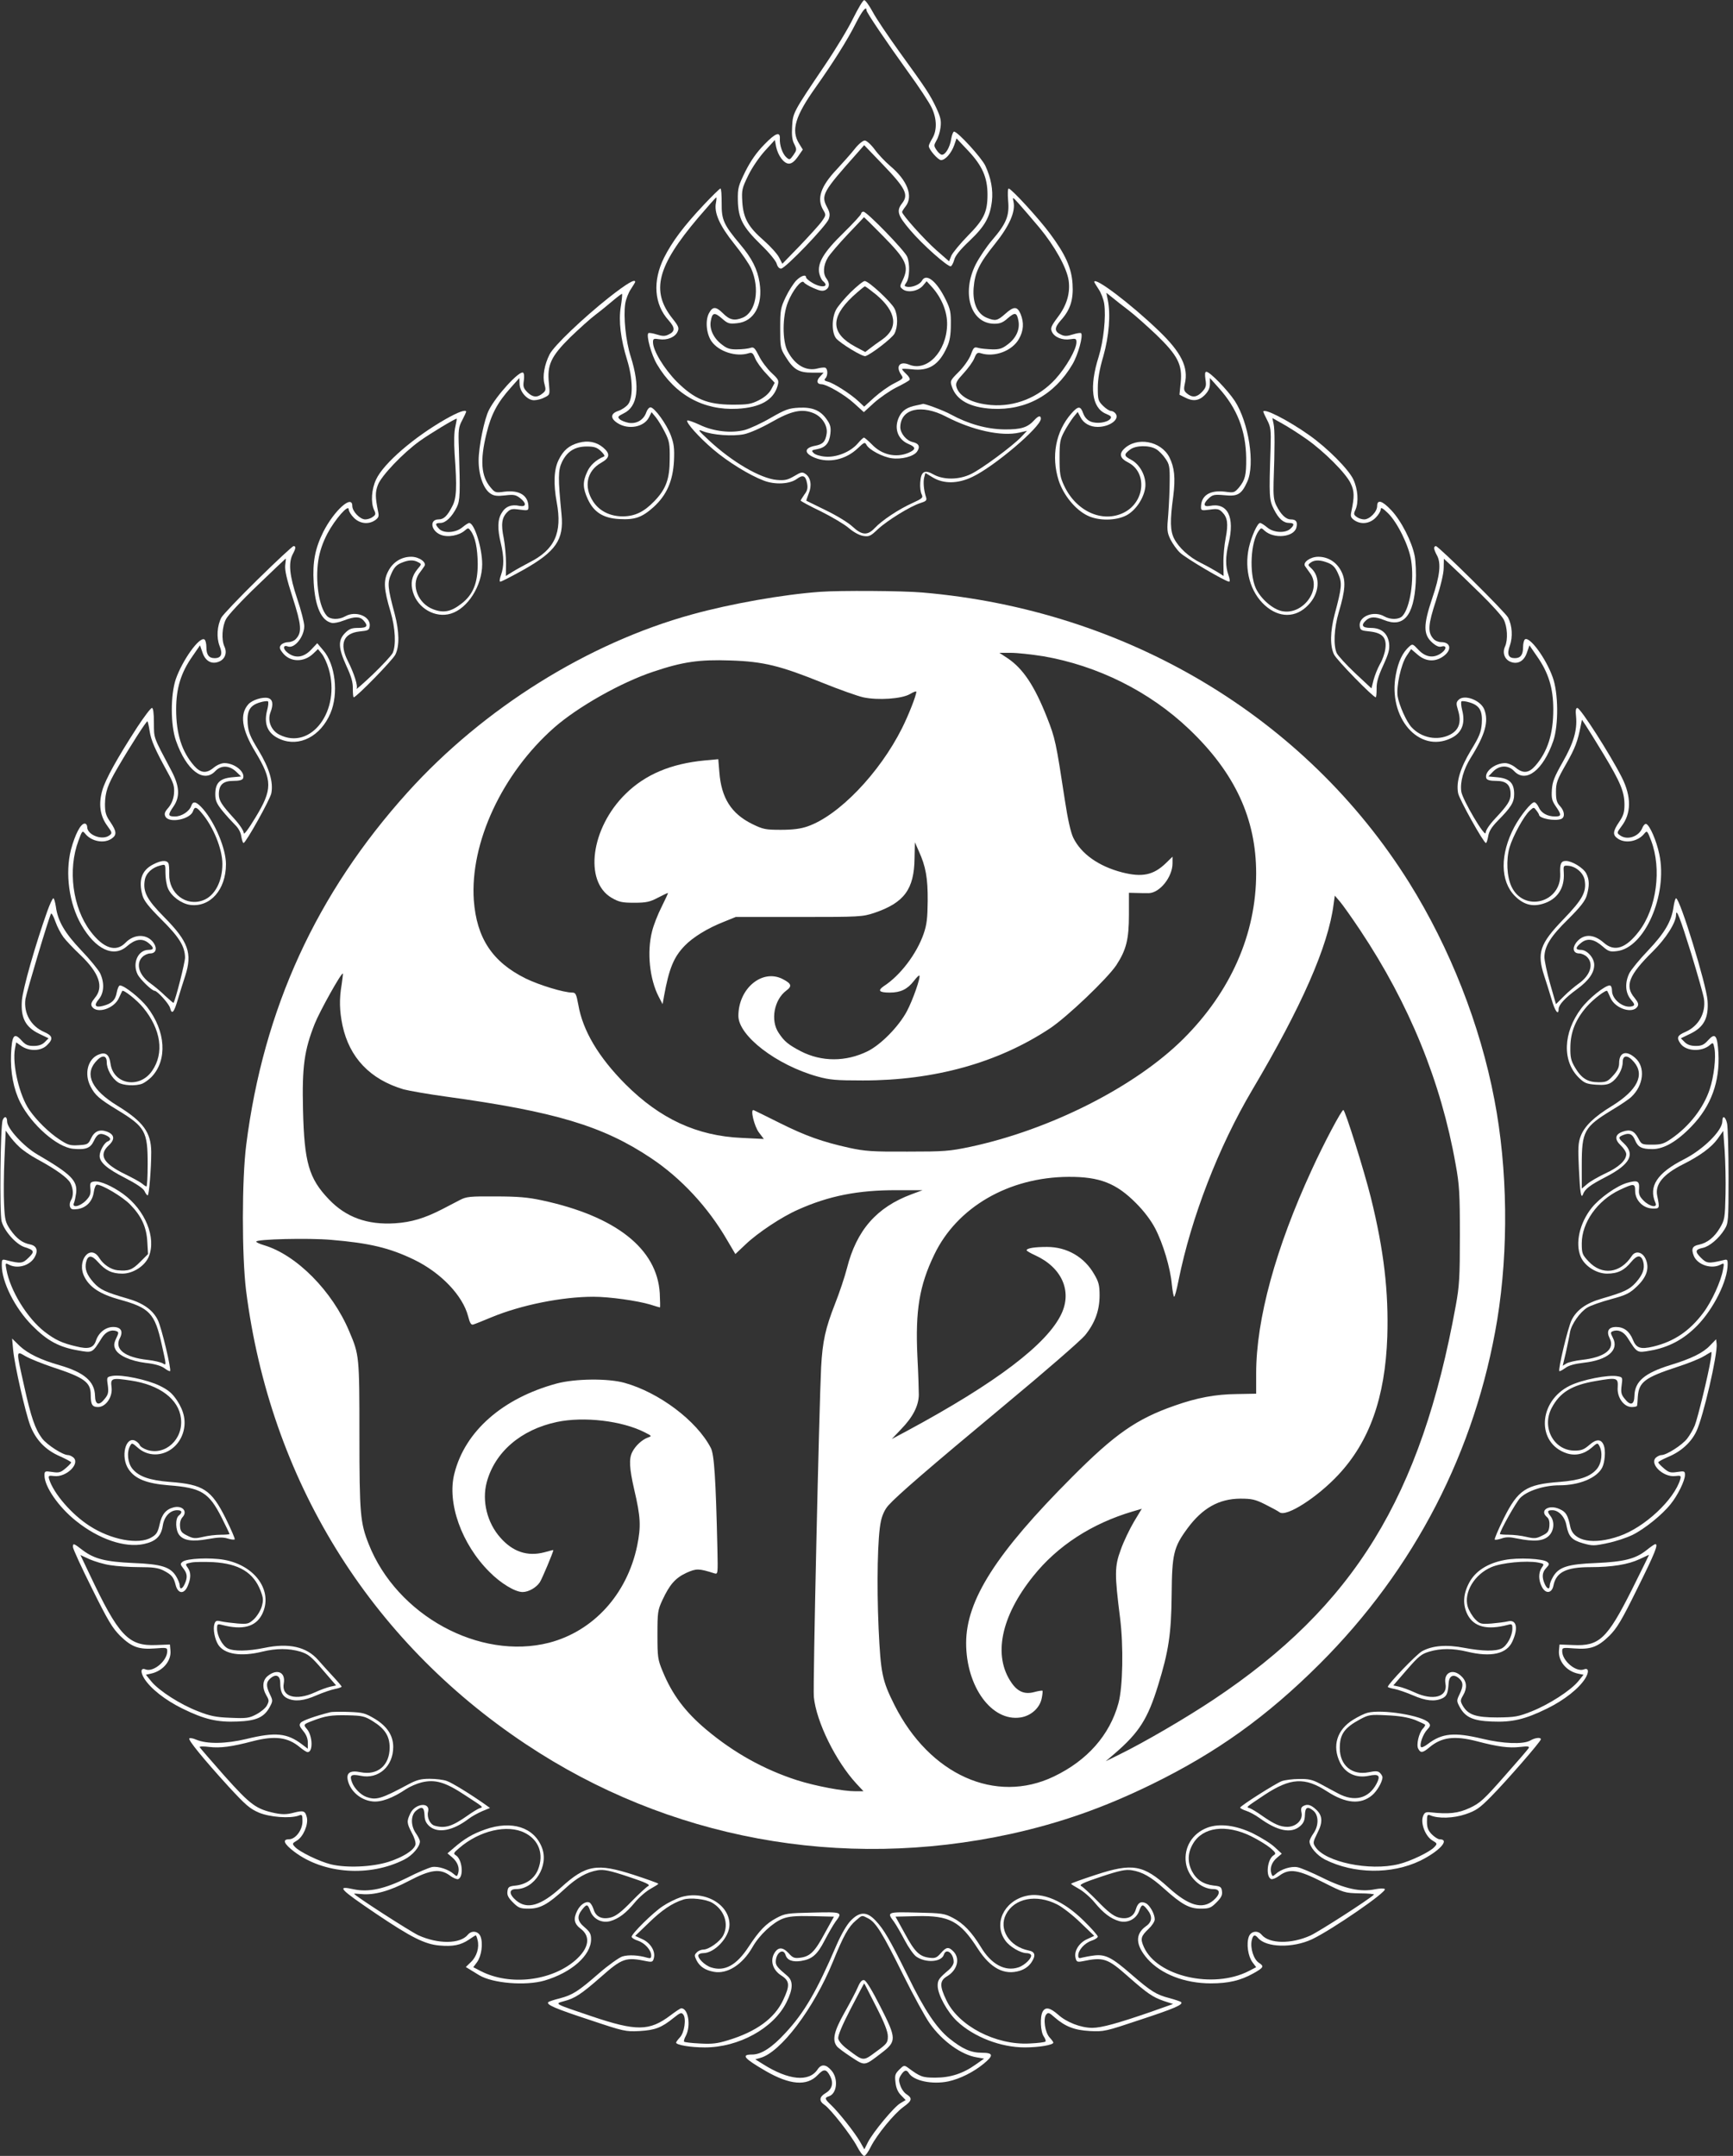 <?xml version="1.0" standalone="no"?>
<!DOCTYPE svg PUBLIC "-//W3C//DTD SVG 20010904//EN"
 "http://www.w3.org/TR/2001/REC-SVG-20010904/DTD/svg10.dtd">
<svg version="1.0" xmlns="http://www.w3.org/2000/svg"
 width="974pt" height="1212pt" viewBox="0 0 974 1212"
 preserveAspectRatio="xMidYMid meet">
<rect x="0" y="0" width="974" height="1212" fill="#333333" stroke="none"/>
<g transform="translate(0,1212) scale(0.1,-0.1)"
fill="#ffffff" stroke="none">
<path d="M4795 12017 c-27 -56 -99 -175 -160 -265 -178 -264 -179 -266 -183
-343 -3 -48 0 -77 12 -99 15 -31 14 -34 -5 -62 -20 -28 -22 -28 -40 -12 -21
19 -38 68 -36 103 3 44 -24 34 -87 -31 -44 -45 -76 -91 -107 -152 -40 -82 -43
-93 -42 -162 2 -102 27 -149 129 -249 47 -45 85 -92 89 -107 5 -18 14 -28 25
-28 23 0 255 241 268 279 8 24 6 37 -10 67 -35 66 -23 87 165 298 l44 50 99
-103 c135 -140 152 -175 114 -224 -33 -42 -25 -68 45 -150 71 -84 213 -209
229 -204 5 2 14 18 19 36 5 23 34 58 87 108 86 82 114 132 125 223 7 62 -5
129 -37 198 -21 45 -155 192 -176 192 -5 0 -12 -18 -16 -41 -7 -47 -32 -89
-52 -89 -7 0 -21 12 -30 26 -16 24 -16 27 -1 54 10 16 20 49 23 73 5 38 1 57
-24 111 -36 76 -56 106 -208 316 -61 85 -129 185 -149 223 -20 37 -42 67 -48
66 -7 0 -34 -46 -62 -102z m75 45 c0 -12 109 -173 234 -347 60 -82 119 -172
132 -200 30 -62 31 -128 4 -173 -11 -18 -20 -37 -20 -43 0 -19 52 -79 69 -79
24 0 58 39 74 84 l13 38 66 -70 c79 -84 108 -150 108 -246 0 -98 -20 -140
-110 -231 -43 -44 -85 -95 -93 -112 l-13 -32 -72 63 c-67 59 -192 199 -192
214 0 4 9 18 20 32 44 57 10 146 -88 228 -28 24 -67 65 -87 93 -21 28 -45 49
-55 49 -10 0 -36 -21 -56 -47 -21 -27 -67 -78 -101 -115 -91 -96 -114 -165
-76 -229 16 -27 16 -29 -8 -63 -13 -19 -69 -80 -123 -137 l-99 -102 -18 35
c-10 20 -48 62 -84 94 -90 78 -117 127 -123 218 -4 68 -2 77 34 151 22 45 63
104 94 138 l55 60 7 -38 c11 -51 44 -95 72 -95 16 0 32 13 51 40 l27 39 -21
34 c-46 74 -22 154 94 317 95 134 178 265 225 359 36 71 60 100 60 73z"/>
<path d="M3955 10968 c-113 -120 -177 -206 -223 -297 -65 -131 -56 -262 26
-352 38 -43 37 -63 -3 -81 -19 -9 -34 -8 -65 2 -22 7 -43 10 -46 7 -13 -13 17
-123 49 -176 101 -171 261 -259 451 -249 129 7 203 49 226 128 9 31 7 36 -34
74 -24 23 -56 65 -70 94 -24 47 -30 53 -49 46 -12 -4 -45 -8 -73 -8 -41 -1
-58 4 -88 28 -46 35 -70 87 -61 132 8 47 21 50 62 14 33 -29 41 -32 86 -27 95
9 146 102 126 228 -12 76 -43 137 -108 214 -94 112 -106 139 -105 233 0 45 -2
82 -7 82 -4 0 -46 -41 -94 -92z m69 13 c-12 -57 21 -130 102 -231 42 -52 85
-115 96 -140 50 -113 27 -245 -48 -276 -46 -19 -74 -13 -112 26 -39 38 -57 38
-78 -2 -21 -41 -14 -115 15 -157 41 -58 139 -89 208 -67 19 6 25 2 37 -28 8
-20 36 -59 63 -87 l47 -51 -19 -36 c-13 -24 -37 -45 -70 -62 -44 -22 -61 -25
-150 -25 -140 1 -212 31 -311 129 -71 72 -134 175 -134 222 0 20 4 22 35 17
44 -7 89 11 103 42 10 21 6 31 -29 75 -122 154 -86 293 144 565 54 63 100 115
102 115 3 0 2 -13 -1 -29z"/>
<path d="M5666 10992 c8 -85 -10 -129 -90 -222 -31 -36 -72 -97 -92 -136 -82
-163 -28 -334 105 -334 31 0 49 7 75 31 41 35 51 33 60 -15 9 -48 -13 -97 -60
-132 -31 -24 -47 -29 -88 -28 -28 1 -63 4 -77 8 -24 7 -27 4 -43 -39 -10 -26
-40 -68 -68 -96 -48 -48 -49 -51 -38 -83 25 -75 101 -117 226 -124 190 -10
350 78 451 249 32 53 62 163 49 176 -3 3 -24 0 -46 -7 -31 -10 -46 -11 -65 -2
-40 18 -41 38 -3 81 53 58 72 116 66 206 -6 90 -40 165 -127 282 -62 84 -217
253 -232 253 -5 0 -6 -30 -3 -68z m176 -152 c86 -104 153 -224 164 -296 10
-71 -10 -140 -61 -207 -38 -51 -42 -62 -33 -82 14 -31 59 -49 103 -42 31 5 35
3 35 -17 0 -40 -58 -141 -119 -208 -95 -103 -227 -156 -361 -145 -107 9 -181
48 -195 104 -5 20 3 34 40 74 25 27 53 65 61 85 12 30 18 34 37 28 76 -24 176
13 214 81 26 46 29 91 9 140 -19 44 -38 44 -87 0 -44 -39 -55 -41 -104 -21
-52 22 -79 82 -73 166 7 88 30 137 120 249 81 101 117 182 104 238 -6 27 -5
27 30 -12 20 -22 72 -83 116 -135z"/>
<path d="M4840 10919 c0 -6 -45 -55 -100 -109 -111 -108 -146 -168 -136 -225
4 -18 13 -38 21 -45 41 -34 -10 -41 -61 -9 -19 11 -34 25 -34 30 0 18 -28 9
-55 -18 -15 -16 -42 -57 -59 -93 -29 -61 -31 -73 -31 -176 0 -105 1 -113 30
-159 45 -73 74 -90 150 -90 l64 0 -20 -22 c-22 -22 -18 -43 7 -43 30 0 133
-60 185 -108 l54 -49 58 53 c33 29 89 68 125 86 37 18 70 37 74 42 4 6 -4 20
-18 33 -13 12 -24 25 -24 28 0 3 24 2 54 -1 97 -12 154 25 199 126 15 32 21
68 21 125 1 69 -3 88 -28 139 -52 107 -111 153 -135 107 -12 -21 -57 -39 -84
-33 -15 3 -16 5 -2 25 17 25 20 103 4 143 -12 33 -227 254 -246 254 -7 0 -13
-5 -13 -11z m121 -124 c134 -136 150 -171 112 -251 -17 -35 -17 -36 2 -51 28
-20 85 -10 112 21 l21 25 33 -36 c53 -61 84 -138 82 -210 -4 -150 -113 -264
-213 -223 -53 22 -78 -9 -45 -57 14 -20 12 -22 -41 -49 -30 -15 -80 -51 -111
-79 l-56 -51 -31 29 c-43 41 -140 103 -172 111 -20 5 -24 10 -15 19 15 15 14
54 -1 60 -7 2 -26 0 -41 -4 -65 -18 -128 17 -170 96 -31 58 -30 198 1 275 26
67 77 131 90 113 4 -7 29 -22 55 -33 36 -16 51 -18 67 -10 23 13 25 37 5 64
-21 28 -18 75 8 118 12 20 63 79 112 131 50 52 90 95 91 96 1 0 48 -46 105
-104z"/>
<path d="M4781 10477 c-35 -35 -72 -79 -82 -98 -25 -47 -25 -129 0 -161 23
-28 149 -105 165 -100 32 10 150 101 163 126 20 38 20 104 0 142 -20 38 -145
154 -167 154 -9 0 -44 -29 -79 -63z m144 -14 c114 -96 126 -187 33 -252 -24
-16 -55 -39 -69 -50 l-26 -20 -56 30 c-137 74 -142 162 -15 282 34 31 65 57
69 57 4 0 32 -21 64 -47z"/>
<path d="M3423 10448 c-146 -116 -309 -271 -334 -320 -29 -57 -41 -124 -29
-166 9 -33 8 -39 -11 -54 -30 -25 -56 -22 -86 8 -21 22 -24 31 -19 64 3 22 2
41 -4 45 -21 13 -151 -129 -192 -210 -26 -50 -58 -208 -58 -284 0 -84 28 -161
67 -186 19 -13 38 -15 82 -10 49 6 60 3 84 -15 37 -29 36 -51 -3 -44 -45 10
-79 -3 -100 -39 -24 -38 -25 -90 -5 -172 18 -75 18 -129 1 -177 -8 -23 -10
-38 -4 -38 6 0 62 29 127 65 185 104 231 170 217 313 -20 205 -20 248 3 296
29 59 73 86 139 86 41 0 57 -5 79 -26 15 -14 24 -27 18 -30 -45 -19 -79 -50
-95 -87 -26 -56 -25 -91 4 -154 34 -73 87 -106 176 -111 89 -5 128 9 194 68
74 68 108 147 114 260 3 70 0 95 -18 143 -23 62 -92 157 -114 157 -8 0 -19
-13 -24 -29 -15 -42 -54 -65 -99 -58 -20 4 -43 13 -51 21 -12 12 -9 16 23 32
80 38 94 148 40 319 -28 87 -42 225 -31 298 4 25 18 62 32 82 13 20 24 38 24
40 0 19 -46 -8 -147 -87z m66 -52 c-13 -82 -1 -181 36 -301 32 -104 34 -210 5
-248 -11 -14 -36 -31 -55 -37 -45 -15 -46 -43 -2 -70 60 -37 146 -21 174 33
l15 30 24 -29 c13 -16 36 -54 51 -84 25 -49 28 -66 27 -150 0 -113 -21 -170
-87 -238 -58 -60 -108 -84 -176 -85 -72 0 -132 30 -167 83 -55 83 -36 173 44
218 50 28 53 51 12 86 -38 32 -85 41 -137 27 -55 -15 -87 -42 -114 -98 -26
-53 -29 -134 -10 -237 32 -171 -11 -266 -154 -338 -32 -17 -76 -41 -95 -53
l-37 -23 1 71 c0 40 -6 104 -13 142 -16 78 -11 115 20 146 18 18 28 20 70 14
45 -6 49 -5 49 14 0 65 -49 97 -134 87 -51 -7 -54 -6 -79 24 -53 62 -60 152
-23 302 26 108 61 174 137 259 l48 54 1 -32 c0 -44 43 -93 81 -93 17 0 44 7
60 16 30 15 30 15 24 79 -11 103 11 151 120 259 50 48 113 105 141 126 28 21
72 57 99 80 26 22 49 39 51 38 2 -2 -1 -35 -7 -72z"/>
<path d="M6150 10535 c0 -2 11 -20 24 -40 14 -20 28 -57 32 -82 11 -73 -4
-211 -31 -298 -54 -170 -39 -287 40 -321 30 -12 34 -18 25 -29 -18 -21 -76
-29 -110 -15 -19 8 -34 24 -42 46 -15 43 -28 43 -67 -1 -88 -101 -114 -240
-71 -376 27 -83 94 -165 163 -198 62 -30 159 -29 218 2 53 28 99 98 106 159 6
59 -29 126 -79 153 -42 22 -43 30 -6 58 32 24 107 25 146 2 15 -9 39 -33 52
-53 22 -31 25 -46 24 -126 0 -50 -4 -134 -8 -187 -8 -88 -7 -101 12 -141 12
-24 36 -58 54 -75 32 -31 256 -163 276 -163 6 0 4 15 -4 38 -17 48 -17 102 1
177 36 148 -5 231 -105 211 -37 -7 -40 11 -6 43 22 20 31 22 88 17 74 -8 96 5
128 76 45 98 8 333 -70 454 -42 63 -140 164 -160 164 -8 0 -9 -14 -5 -43 6
-36 3 -46 -19 -70 -29 -31 -55 -34 -85 -9 -17 14 -19 23 -12 54 22 93 -20 177
-146 298 -158 152 -363 307 -363 275z m195 -161 c33 -25 102 -87 154 -136 120
-116 147 -168 137 -268 l-7 -69 30 -15 c45 -24 79 -20 112 13 20 21 29 39 29
62 l0 34 49 -55 c104 -115 153 -241 155 -395 1 -96 -6 -123 -40 -165 -26 -30
-29 -31 -80 -24 -85 10 -134 -22 -134 -87 0 -19 4 -20 49 -14 42 6 52 4 70
-14 30 -30 35 -65 20 -144 -8 -40 -14 -104 -13 -144 l1 -71 -36 23 c-20 12
-61 35 -91 50 -66 32 -125 86 -151 137 -22 43 -24 100 -5 238 13 103 7 162
-22 220 -48 92 -184 116 -255 46 -29 -29 -21 -54 24 -76 108 -56 94 -221 -23
-281 -120 -61 -269 5 -337 150 -23 49 -26 69 -26 156 0 90 3 105 27 150 15 28
38 63 51 80 l24 29 16 -30 c17 -34 54 -54 96 -54 69 0 127 44 100 76 -6 8 -18
14 -26 14 -8 0 -28 13 -44 29 -27 27 -29 35 -29 100 0 49 9 104 31 178 32 113
42 236 25 317 l-8 40 34 -27 c18 -15 60 -48 93 -73z"/>
<path d="M5150 9841 c-51 -10 -78 -28 -95 -61 -33 -64 -11 -130 51 -156 43
-18 43 -31 -1 -50 -70 -29 -149 -11 -204 47 -21 21 -42 39 -45 39 -4 0 -20
-15 -36 -34 -42 -48 -121 -79 -183 -73 -27 2 -56 11 -64 20 -14 14 -13 16 20
22 47 9 68 34 74 87 4 34 0 51 -19 78 -35 52 -80 72 -158 68 -57 -3 -76 -10
-158 -57 -51 -30 -117 -60 -145 -68 -76 -20 -177 -9 -255 29 -35 16 -66 27
-69 24 -10 -10 66 -95 145 -162 82 -70 203 -145 285 -176 62 -24 146 -20 186
10 34 25 49 18 57 -25 5 -27 2 -41 -15 -63 -11 -16 -21 -32 -21 -34 0 -3 51
-31 114 -61 62 -31 133 -73 157 -94 27 -23 58 -40 81 -44 33 -5 41 -1 82 38
54 50 184 130 239 147 32 10 37 15 32 32 -13 38 -17 86 -11 111 l7 26 43 -26
c61 -36 140 -35 221 4 123 58 385 281 385 327 0 20 -14 17 -36 -7 -38 -42 -74
-54 -169 -53 -99 1 -204 31 -301 84 -39 22 -155 65 -158 59 -1 -1 -17 -4 -36
-8z m167 -63 c148 -77 312 -113 412 -90 l43 10 -33 -35 c-51 -53 -227 -183
-284 -209 -67 -32 -152 -32 -207 -2 -52 30 -72 18 -76 -45 -2 -26 2 -55 8 -66
9 -19 5 -23 -54 -50 -75 -34 -169 -96 -210 -140 -41 -43 -72 -40 -124 8 -23
22 -90 63 -150 92 -59 29 -108 53 -110 54 -1 1 5 19 13 40 19 44 12 89 -17
110 -19 13 -25 12 -65 -12 -36 -21 -53 -25 -97 -21 -92 8 -251 101 -381 222
-63 59 -66 64 -35 52 54 -22 168 -30 232 -17 32 7 96 35 154 68 112 64 172 77
237 50 48 -20 80 -71 73 -115 -7 -45 -21 -60 -65 -68 -63 -12 -63 -43 0 -68
78 -31 173 -10 240 54 36 34 40 36 49 19 15 -28 91 -68 141 -75 56 -8 124 10
143 37 19 28 11 46 -25 54 -35 8 -69 49 -69 84 2 104 119 131 257 59z"/>
<path d="M2505 9764 c-179 -102 -349 -249 -391 -339 -26 -55 -31 -128 -12
-171 11 -23 10 -28 -7 -40 -10 -8 -29 -14 -42 -14 -30 0 -73 45 -73 76 0 66
-102 -26 -163 -146 -46 -93 -61 -169 -54 -285 8 -136 43 -215 102 -227 11 -3
42 4 68 14 60 23 90 23 110 0 28 -31 21 -42 -29 -42 -37 0 -51 -5 -75 -29 -40
-41 -38 -83 8 -185 28 -60 37 -93 36 -128 0 -27 2 -48 5 -48 15 0 219 209 234
240 24 48 22 130 -3 226 -41 153 -43 177 -20 228 15 35 29 50 55 61 42 18 70
19 97 4 19 -10 19 -11 -5 -39 -32 -39 -40 -79 -25 -129 27 -91 126 -147 212
-121 95 28 177 157 177 278 0 92 -44 232 -73 232 -5 0 -22 -11 -39 -25 -37
-31 -106 -35 -131 -7 -23 25 -21 32 8 32 30 0 65 34 92 88 19 39 20 75 12 332
-4 104 -2 119 19 158 12 23 22 45 22 47 0 15 -45 -1 -115 -41z m54 -44 c-7
-28 -8 -86 -4 -150 14 -193 11 -251 -13 -296 -28 -55 -48 -74 -77 -74 -52 0
-44 -63 11 -86 40 -17 104 -5 137 24 18 16 20 15 33 -3 25 -34 38 -97 39 -185
0 -109 -26 -173 -92 -224 -58 -45 -100 -54 -159 -31 -84 32 -125 134 -79 200
11 15 25 34 30 42 15 21 -29 53 -74 53 -55 0 -103 -30 -129 -81 -28 -53 -25
-101 13 -228 27 -92 32 -188 12 -232 -7 -14 -57 -68 -111 -120 -55 -52 -96
-88 -92 -81 9 15 -14 87 -49 156 -49 97 -25 156 66 166 49 5 54 7 57 31 6 54
-79 88 -138 54 -35 -20 -84 -19 -103 3 -44 48 -66 194 -48 312 8 50 24 98 51
150 43 81 120 169 120 136 0 -10 13 -31 29 -47 34 -34 83 -39 120 -13 19 14
22 22 16 48 -16 80 -17 109 -1 150 19 51 141 179 234 246 57 41 204 130 209
126 1 -1 -3 -22 -8 -46z"/>
<path d="M7100 9805 c0 -2 10 -24 22 -47 20 -39 22 -54 19 -158 -9 -272 -8
-291 19 -344 27 -53 53 -76 87 -76 28 0 29 -11 5 -33 -29 -26 -95 -22 -130 8
-17 14 -34 25 -40 25 -15 0 -49 -77 -63 -139 -27 -125 8 -250 90 -324 80 -72
174 -72 244 2 63 65 70 158 16 207 -19 17 -19 19 -3 31 23 17 56 16 100 -2 26
-11 40 -26 55 -61 23 -51 21 -75 -20 -228 -25 -96 -27 -178 -3 -226 15 -31
219 -240 234 -240 3 0 5 21 5 48 -1 35 8 68 37 131 31 68 37 91 33 125 -8 56
-43 86 -103 86 -48 0 -57 15 -26 43 23 21 52 21 99 2 111 -46 169 22 180 210
3 50 0 117 -6 149 -15 79 -75 198 -132 258 -51 54 -79 62 -79 23 0 -32 -42
-75 -73 -75 -13 0 -32 6 -42 14 -17 12 -18 17 -7 40 19 43 14 116 -12 171 -27
57 -145 176 -247 248 -120 85 -259 156 -259 132z m244 -154 c99 -70 220 -191
247 -248 21 -43 22 -74 4 -159 -6 -26 -3 -34 16 -48 37 -26 86 -21 120 13 16
16 29 37 29 47 0 14 10 9 41 -21 53 -52 117 -182 130 -265 18 -111 -6 -265
-48 -312 -19 -22 -68 -23 -103 -3 -59 34 -144 0 -138 -54 3 -24 8 -26 57 -31
71 -8 96 -35 87 -98 -3 -24 -16 -62 -30 -85 -13 -23 -29 -63 -36 -89 l-12 -48
-92 86 c-50 47 -96 98 -103 112 -20 44 -15 141 11 229 38 128 41 180 14 232
-26 51 -74 81 -129 81 -45 0 -89 -32 -74 -53 6 -8 19 -27 30 -42 63 -91 -43
-233 -158 -211 -53 10 -121 69 -149 129 -38 85 -29 260 16 322 14 19 15 19 34
1 53 -47 164 -36 178 18 8 32 -1 46 -31 46 -28 0 -56 27 -82 79 -14 29 -17 55
-15 131 7 192 7 296 0 327 l-7 33 57 -32 c31 -17 92 -56 136 -87z"/>
<path d="M1449 8863 c-105 -103 -197 -200 -205 -215 -24 -47 -28 -112 -10
-159 19 -46 10 -69 -28 -69 -32 0 -46 19 -46 61 0 21 -5 41 -11 44 -28 18
-124 -117 -161 -223 -30 -90 -30 -257 1 -346 58 -166 155 -241 221 -171 32 34
78 33 116 -2 l29 -28 -54 -5 c-67 -7 -91 -33 -91 -95 0 -35 7 -52 39 -92 21
-26 53 -61 70 -78 20 -19 34 -43 37 -67 4 -21 9 -38 13 -37 13 1 150 246 156
280 12 63 -12 141 -72 241 -48 78 -57 102 -61 150 -5 72 12 102 68 119 22 7
43 9 46 6 4 -3 2 -26 -5 -51 -20 -79 5 -133 75 -162 107 -45 226 17 281 146
47 110 28 276 -41 355 l-33 39 -35 -37 c-42 -44 -89 -50 -132 -16 -27 21 -26
45 1 35 37 -15 93 54 93 114 0 20 -18 90 -40 155 -43 129 -50 200 -25 249 18
33 19 46 5 46 -6 0 -96 -84 -201 -187z m154 80 c-3 -28 8 -78 42 -183 49 -153
53 -194 19 -231 -9 -11 -29 -19 -44 -19 -15 0 -33 -7 -40 -15 -11 -13 -10 -21
7 -43 41 -55 119 -58 173 -7 l27 26 22 -27 c12 -15 29 -52 38 -83 70 -235 -99
-462 -277 -371 -46 23 -68 78 -50 125 18 46 13 74 -14 81 -31 7 -88 -11 -110
-35 -50 -56 -38 -141 39 -268 97 -161 97 -211 0 -370 -40 -66 -65 -99 -65 -86
0 12 -23 47 -53 80 -72 79 -87 102 -87 138 0 53 24 75 81 75 34 0 51 5 55 14
14 36 -47 86 -105 86 -17 0 -42 -11 -59 -25 -42 -35 -74 -32 -111 10 -69 79
-101 179 -101 317 0 119 27 207 92 299 l42 61 14 -40 c16 -49 52 -69 94 -51
33 14 46 50 29 85 -17 38 -13 111 9 153 10 21 90 107 177 190 86 83 158 151
159 151 1 0 0 -17 -3 -37z"/>
<path d="M8060 9038 c1 -7 7 -24 15 -38 26 -45 18 -117 -26 -245 -50 -149 -50
-202 0 -247 21 -19 39 -27 51 -23 30 9 32 -12 4 -34 -43 -33 -90 -28 -131 15
-33 35 -34 36 -54 18 -36 -33 -60 -82 -74 -157 -46 -241 130 -444 310 -357 61
29 82 83 63 157 -6 24 -8 47 -4 50 3 3 24 1 46 -6 56 -17 73 -47 68 -119 -4
-48 -13 -72 -61 -150 -60 -100 -84 -178 -72 -241 6 -34 143 -279 156 -280 4
-1 9 16 13 37 4 28 19 52 53 87 76 77 93 104 93 151 0 61 -25 87 -91 94 l-54
5 27 28 c36 36 85 37 118 2 66 -70 163 5 220 170 30 88 29 271 -4 359 -38 106
-128 228 -155 212 -6 -4 -11 -24 -11 -45 0 -42 -14 -61 -46 -61 -37 0 -46 22
-28 71 17 49 13 112 -10 157 -16 31 -391 402 -406 402 -6 0 -10 -6 -10 -12z
m258 -253 c62 -60 122 -127 133 -147 21 -41 25 -114 8 -152 -16 -34 -4 -70 27
-85 42 -19 80 1 96 51 l14 40 42 -61 c65 -92 92 -180 92 -299 0 -138 -32 -238
-101 -317 -37 -42 -69 -45 -111 -10 -17 14 -42 25 -59 25 -58 0 -119 -50 -105
-86 4 -9 21 -14 55 -14 57 0 81 -22 81 -75 0 -36 -16 -61 -87 -137 -32 -34
-53 -66 -53 -79 0 -36 -131 186 -137 231 -8 54 13 126 53 190 82 131 102 205
76 272 -21 52 -112 86 -144 54 -14 -14 -15 -21 -3 -60 20 -66 5 -110 -45 -136
-71 -36 -161 -19 -217 42 -28 30 -69 122 -78 174 -8 55 19 179 50 226 l26 39
35 -30 c44 -39 95 -44 141 -14 54 35 50 83 -7 83 -15 0 -35 8 -44 19 -33 37
-30 79 15 216 26 81 43 150 43 182 l1 52 45 -42 c25 -23 96 -91 158 -152z"/>
<path d="M4610 8793 c-209 -15 -503 -67 -720 -127 -586 -161 -1173 -528 -1599
-1000 -512 -568 -810 -1217 -907 -1981 -25 -195 -25 -624 -1 -820 135 -1061
690 -1963 1572 -2550 800 -533 1771 -713 2725 -505 281 62 525 148 795 280
365 179 645 380 941 675 535 534 877 1198 999 1936 64 393 59 847 -16 1237
-80 421 -250 853 -479 1220 -583 932 -1590 1533 -2735 1631 -109 10 -466 12
-575 4z m1252 -362 c308 -53 600 -199 822 -411 257 -245 376 -503 376 -810 0
-340 -143 -665 -409 -930 -270 -269 -748 -511 -1197 -607 -119 -25 -147 -27
-354 -27 -196 -1 -238 2 -326 21 -153 34 -246 67 -394 141 -74 37 -139 69
-144 71 -21 9 3 -90 29 -125 l28 -37 -124 6 c-252 11 -459 107 -654 302 -151
152 -240 301 -265 448 -11 59 -15 67 -34 67 -48 0 -185 42 -261 79 -188 93
-276 227 -292 440 -22 323 159 712 451 970 133 117 377 255 558 315 166 56
259 69 433 63 186 -6 279 -29 519 -126 94 -38 196 -74 227 -81 83 -18 217 -9
263 18 20 12 36 18 36 13 0 -20 -43 -130 -80 -204 -127 -254 -357 -493 -532
-553 -37 -13 -82 -19 -149 -19 -87 0 -101 3 -162 33 -117 58 -173 146 -184
291 l-6 73 -76 -7 c-190 -18 -335 -79 -446 -189 -194 -191 -234 -491 -78 -583
42 -24 58 -28 128 -28 68 0 88 5 132 28 29 15 54 27 57 27 2 0 -14 -35 -35
-77 -22 -43 -46 -105 -54 -138 -30 -117 -14 -269 37 -368 l22 -42 8 45 c28
154 54 219 116 283 46 48 129 99 218 134 l69 28 355 0 c345 0 357 1 424 23
168 57 224 133 226 307 l2 90 22 -50 c39 -85 51 -152 50 -280 -1 -97 -5 -133
-23 -185 -39 -112 -131 -234 -224 -294 -36 -25 -26 -36 34 -36 61 0 99 19 135
65 15 20 29 33 31 31 9 -8 -37 -139 -70 -201 -46 -86 -146 -188 -221 -225
-122 -60 -258 -60 -375 0 -70 37 -93 55 -125 104 -47 70 -25 186 43 237 34 25
30 39 -20 65 -115 59 -249 -53 -249 -207 0 -112 215 -277 445 -341 68 -19 105
-22 255 -22 402 0 758 99 1050 292 98 65 323 280 374 356 56 86 71 145 71 284
l0 123 40 -1 c22 -1 54 -1 72 -1 62 2 133 91 133 168 l0 37 -37 -36 c-70 -68
-134 -81 -247 -52 -131 34 -230 104 -274 195 -14 29 -31 104 -47 210 -50 327
-54 348 -101 467 -70 177 -134 273 -220 331 l-47 31 65 0 c36 0 117 -9 180
-19z m1783 -1541 c275 -413 454 -851 536 -1315 21 -114 24 -163 24 -400 0
-237 -3 -285 -23 -394 -195 -1076 -572 -1690 -1362 -2216 -156 -104 -391 -241
-530 -309 l-75 -37 50 43 c137 118 186 195 244 384 59 191 74 289 76 509 2
229 11 267 89 373 84 114 177 166 296 167 65 0 84 -4 140 -32 36 -18 73 -38
82 -45 38 -27 210 83 329 210 176 188 264 435 276 777 8 252 -19 486 -92 781
-38 153 -145 494 -155 494 -10 0 -110 -188 -177 -335 -203 -440 -313 -841
-313 -1146 l0 -114 -108 -2 c-122 -1 -225 -21 -350 -65 -215 -75 -336 -160
-577 -402 -427 -428 -595 -692 -595 -933 0 -245 144 -443 306 -418 59 9 109
54 119 109 4 20 6 39 4 41 -2 2 -23 -1 -45 -7 -54 -15 -94 1 -129 52 -105 151
-60 372 121 598 137 172 330 297 560 365 l51 15 -44 -73 c-24 -41 -58 -111
-74 -157 -35 -94 -35 -137 -4 -383 20 -158 16 -388 -9 -480 -49 -179 -175
-322 -363 -412 -327 -157 -698 9 -896 402 -69 138 -77 177 -89 430 -11 250 -6
519 13 603 7 34 22 67 42 89 49 55 216 200 657 567 223 185 424 360 448 389
56 69 82 140 82 225 0 56 -5 76 -30 118 -55 97 -153 154 -265 154 -71 0 -115
-7 -115 -19 0 -3 21 -16 48 -28 149 -68 208 -200 148 -328 -79 -170 -367 -389
-868 -659 l-86 -46 53 56 c66 68 98 131 99 193 0 25 -3 123 -8 216 -12 258 11
398 95 572 128 267 419 435 754 437 176 1 269 -36 380 -148 45 -45 84 -97 107
-141 45 -86 86 -224 94 -316 4 -38 10 -69 13 -69 4 0 15 42 25 93 71 352 224
748 413 1068 278 469 428 810 458 1044 l7 50 30 -35 c16 -19 67 -91 113 -160z
m-5725 -306 c-14 -82 -12 -147 5 -229 39 -181 155 -303 343 -359 30 -8 138
-27 240 -41 611 -84 881 -165 1150 -345 170 -113 322 -277 429 -462 l46 -78
57 54 c68 65 203 155 294 195 173 78 340 111 556 110 l145 0 -62 -23 c-196
-73 -309 -202 -363 -416 -12 -47 -42 -137 -67 -200 -54 -138 -70 -210 -78
-355 -11 -217 -47 -1801 -41 -1855 14 -140 123 -361 239 -487 l40 -43 -45 0
c-70 0 -224 29 -328 62 -186 60 -355 154 -510 284 -119 100 -192 197 -246 329
-27 65 -29 79 -29 205 0 127 2 139 28 195 41 88 73 124 135 153 56 25 69 25
157 -3 20 -6 20 -3 17 137 -9 396 -18 532 -37 568 -79 153 -291 312 -485 366
-93 26 -278 24 -382 -4 -302 -82 -514 -267 -574 -505 -43 -165 40 -398 197
-554 63 -64 144 -113 186 -113 34 0 77 25 97 55 12 18 76 170 76 181 0 1 -24
-5 -52 -13 -94 -24 -176 3 -246 83 -74 83 -104 205 -77 309 45 171 192 298
395 341 151 32 367 7 495 -59 39 -20 40 -20 15 -29 -32 -12 -68 -45 -86 -80
-20 -38 -17 -91 10 -210 37 -157 39 -209 17 -318 -57 -273 -246 -480 -495
-545 -391 -100 -856 154 -1014 555 -47 119 -52 169 -52 610 0 448 -1 453 -57
585 -95 227 -297 431 -480 485 -24 7 -43 16 -43 20 0 14 295 21 420 10 216
-18 329 -45 466 -111 153 -74 275 -203 305 -319 10 -39 17 -50 29 -46 8 2 55
21 103 41 167 69 396 115 572 115 91 0 246 -22 320 -44 28 -9 52 -16 54 -16 2
0 1 36 -1 80 -15 250 -247 433 -662 522 -78 17 -137 22 -261 22 -143 1 -164
-1 -200 -20 -22 -11 -68 -35 -102 -53 -98 -50 -171 -72 -263 -78 -156 -10
-276 34 -372 135 -112 117 -138 207 -145 502 -6 244 7 336 66 485 29 72 150
289 158 282 1 -2 -2 -30 -7 -63z"/>
<path d="M772 8033 c-114 -176 -179 -294 -197 -356 -22 -77 -13 -143 27 -198
29 -40 30 -43 12 -56 -40 -29 -124 3 -124 48 0 10 -6 19 -14 19 -23 0 -54 -61
-77 -146 -34 -133 -11 -304 58 -423 80 -139 182 -186 256 -121 47 41 85 47
120 20 34 -27 34 -40 2 -40 -60 0 -93 -76 -61 -139 15 -28 80 -91 95 -91 15 0
82 -74 87 -97 10 -39 22 -26 44 50 12 39 30 99 41 131 41 127 18 192 -117 329
-99 100 -122 144 -110 211 7 38 42 70 89 81 27 7 27 7 27 -44 0 -29 6 -67 14
-85 18 -44 75 -86 124 -93 113 -15 202 85 202 229 0 85 -59 228 -127 308 -38
44 -58 50 -68 20 -10 -31 -54 -60 -91 -60 -41 0 -42 8 -9 56 38 55 34 114 -11
200 -105 198 -98 181 -99 270 0 56 -4 84 -11 84 -7 0 -43 -48 -82 -107z m69
-23 c8 -53 30 -102 100 -230 36 -65 40 -81 37 -122 -3 -31 -14 -57 -31 -78
-22 -25 -25 -35 -17 -51 21 -39 140 -15 155 31 9 27 19 25 48 -10 66 -77 117
-204 117 -287 0 -98 -43 -180 -108 -204 -96 -37 -194 39 -191 147 1 28 -1 56
-5 62 -11 18 -42 15 -86 -8 -64 -33 -83 -89 -59 -175 9 -30 35 -63 106 -134
100 -99 132 -151 133 -214 0 -28 -54 -241 -65 -255 -1 -1 -22 17 -47 40 -24
24 -61 54 -80 68 -66 46 -87 111 -48 150 11 11 31 20 44 20 31 0 41 26 21 57
-35 54 -110 55 -160 3 -53 -55 -124 -32 -197 65 -100 133 -128 346 -67 509 21
57 22 58 38 39 35 -44 107 -57 149 -27 29 20 28 40 -8 93 -25 36 -30 54 -30
100 1 68 15 109 70 203 74 127 164 267 169 263 2 -3 8 -27 12 -55z"/>
<path d="M8858 8091 c7 -76 -14 -148 -75 -255 -46 -81 -58 -110 -61 -155 -3
-48 0 -62 22 -94 33 -48 33 -57 -4 -57 -43 0 -78 19 -92 52 -7 15 -18 28 -25
28 -17 0 -77 -74 -112 -139 -81 -153 -80 -304 3 -388 48 -48 97 -62 157 -44
81 24 123 87 118 173 -3 41 -2 43 24 41 43 -3 85 -39 93 -79 12 -67 -10 -109
-120 -223 -132 -137 -149 -188 -107 -317 11 -32 29 -92 41 -131 19 -68 40 -95
40 -55 1 24 36 62 103 111 66 48 97 92 97 137 0 39 -40 84 -75 84 -32 0 -32
13 2 40 35 28 73 21 121 -21 31 -27 41 -31 79 -26 156 17 287 316 239 544 -16
77 -54 164 -74 171 -6 2 -16 -8 -21 -21 -19 -50 -85 -73 -126 -43 -19 13 -18
15 7 49 57 73 58 168 3 277 -65 128 -232 390 -250 390 -8 0 -11 -14 -7 -49z
m154 -210 c95 -158 118 -212 118 -285 0 -42 -6 -62 -30 -97 -36 -53 -37 -73
-8 -93 42 -30 114 -17 149 27 16 19 17 18 39 -39 60 -159 31 -379 -68 -509
-74 -97 -138 -118 -198 -65 -59 52 -117 51 -156 0 -23 -32 -15 -60 18 -60 13
0 33 -9 44 -20 39 -39 18 -104 -48 -150 -20 -14 -57 -45 -82 -70 l-45 -45 -33
115 c-18 63 -32 131 -32 150 1 61 35 116 133 212 70 70 96 103 105 134 16 55
15 89 -3 124 -16 31 -80 70 -114 70 -28 0 -35 -16 -32 -74 5 -162 -205 -216
-274 -70 -26 56 -31 149 -11 220 19 64 81 178 115 208 21 19 22 19 36 0 8 -10
15 -22 15 -25 1 -20 89 -37 124 -23 23 9 20 44 -6 72 -18 19 -23 35 -23 80 0
51 6 68 57 157 51 90 65 126 83 219 l6 30 20 -30 c11 -16 56 -89 101 -163z"/>
<path d="M266 6998 c-67 -188 -138 -437 -143 -503 -7 -97 20 -149 96 -186 l54
-26 -22 -22 c-14 -14 -34 -21 -62 -21 -32 0 -46 6 -69 32 -41 45 -53 29 -58
-79 -4 -100 14 -196 52 -271 64 -126 207 -251 296 -260 71 -7 98 3 117 43 19
41 35 48 68 33 28 -13 32 -26 10 -35 -19 -7 -45 -54 -45 -81 0 -36 41 -72 141
-123 66 -34 104 -60 111 -75 6 -13 14 -24 18 -24 8 0 20 152 20 244 -1 110
-44 170 -192 261 -140 86 -183 172 -122 244 35 42 64 42 64 -1 0 -39 29 -90
64 -113 28 -18 98 -22 136 -7 14 6 37 23 52 38 90 95 80 257 -25 393 -39 50
-128 121 -153 121 -6 0 -14 -18 -18 -40 -7 -42 -29 -63 -78 -75 -43 -11 -52 3
-23 37 30 36 33 92 8 146 -10 20 -57 78 -106 129 -94 99 -132 165 -143 246 -4
26 -10 47 -14 47 -5 0 -20 -33 -34 -72z m91 -147 c15 -20 57 -64 94 -99 107
-102 134 -181 82 -242 -20 -25 -24 -36 -16 -49 27 -42 124 -12 151 48 9 20 18
38 19 40 6 10 84 -52 118 -94 100 -122 119 -255 50 -355 -71 -103 -218 -77
-234 41 -7 52 -28 67 -68 50 -60 -25 -81 -108 -44 -179 25 -49 49 -70 151
-132 156 -95 170 -120 170 -303 0 -70 -3 -127 -7 -127 -3 0 -14 7 -23 15 -9 8
-52 32 -97 54 -123 60 -150 108 -92 162 37 34 33 62 -12 78 -40 14 -69 1 -88
-40 -15 -32 -20 -34 -70 -37 -47 -3 -60 1 -108 33 -59 39 -127 106 -168 165
-56 81 -97 256 -81 344 l7 36 27 -19 c46 -33 113 -31 147 4 36 35 31 53 -18
74 -73 32 -115 105 -104 185 6 38 132 460 144 480 3 4 14 -15 24 -44 10 -29
31 -69 46 -89z"/>
<path d="M9406 7023 c-11 -81 -49 -147 -143 -246 -49 -51 -96 -109 -106 -129
-26 -54 -22 -110 9 -147 22 -26 23 -32 10 -37 -46 -17 -116 35 -116 86 0 17
-5 30 -13 30 -27 0 -117 -72 -160 -129 -103 -137 -108 -298 -12 -391 30 -29
43 -34 95 -38 45 -3 66 0 85 12 36 23 65 75 65 114 0 43 29 43 64 1 61 -72 18
-158 -122 -245 -102 -62 -157 -115 -178 -171 -14 -37 -16 -66 -10 -185 6 -130
12 -171 23 -142 11 30 38 51 129 98 137 71 166 128 99 190 -31 29 -31 34 0 46
33 13 51 4 65 -31 16 -38 37 -49 97 -49 65 0 140 44 221 129 109 113 159 251
150 411 -6 101 -18 116 -58 72 -23 -26 -37 -32 -69 -32 -28 0 -48 7 -62 21
l-22 22 54 26 c76 37 103 89 96 186 -7 91 -155 575 -177 575 -4 0 -10 -21 -14
-47z m99 -263 c36 -118 69 -234 72 -256 11 -80 -31 -153 -104 -185 -46 -20
-52 -32 -28 -66 31 -44 121 -48 166 -7 17 15 18 14 25 -21 9 -51 -3 -157 -27
-229 -35 -105 -114 -207 -215 -277 -42 -29 -57 -34 -108 -34 -59 0 -60 1 -79
37 -22 41 -45 51 -87 36 -44 -15 -47 -43 -11 -77 17 -16 31 -38 31 -49 0 -35
-42 -74 -116 -108 -40 -19 -86 -45 -103 -60 l-31 -26 0 133 c0 190 13 213 170
309 47 28 96 61 108 73 70 65 81 168 23 219 -51 46 -91 33 -91 -29 0 -24 -10
-44 -34 -70 -30 -33 -39 -37 -82 -37 -61 0 -96 22 -132 83 -23 39 -27 57 -26
116 1 84 30 155 93 227 37 42 108 96 114 87 2 -2 10 -20 19 -40 27 -60 124
-90 151 -48 8 13 4 24 -16 49 -57 67 -33 128 102 261 74 73 131 163 131 206 0
42 23 -17 85 -217z"/>
<path d="M15 5823 c-13 -32 -18 -524 -6 -569 15 -55 81 -129 129 -145 55 -17
58 -25 23 -59 -33 -33 -44 -35 -123 -15 -27 7 -28 6 -28 -28 0 -94 74 -241
170 -338 86 -87 151 -122 260 -141 81 -14 78 -16 133 72 22 34 53 48 83 36 12
-5 11 -11 -3 -40 -13 -28 -14 -41 -5 -60 16 -36 85 -67 171 -78 49 -5 86 -16
104 -29 16 -12 30 -19 33 -17 8 9 -48 245 -69 287 -28 57 -83 96 -171 121
-124 36 -154 50 -190 90 -39 44 -51 77 -42 115 10 41 32 40 67 0 43 -48 78
-65 137 -65 60 0 126 43 148 95 44 107 -20 263 -144 353 -61 44 -129 74 -161
70 -23 -3 -26 -7 -23 -40 3 -31 -2 -43 -26 -68 -34 -34 -80 -42 -66 -12 4 9 9
34 12 55 8 70 -28 106 -218 217 -76 44 -170 146 -170 185 0 29 -15 33 -25 8z
m93 -150 c18 -18 63 -49 100 -69 107 -58 172 -105 188 -135 17 -34 18 -73 2
-98 -6 -10 -8 -26 -4 -36 5 -14 14 -16 43 -12 49 8 83 44 90 95 3 23 11 42 18
42 30 0 144 -68 186 -111 64 -65 93 -128 97 -212 l4 -67 -45 -45 c-44 -44 -64
-52 -127 -46 -37 4 -79 32 -102 69 -51 83 -130 -17 -83 -107 30 -59 90 -97
194 -126 172 -47 201 -77 240 -254 26 -116 27 -119 7 -106 -12 7 -50 16 -86
20 -128 14 -188 60 -157 121 21 40 7 64 -37 64 -42 0 -81 -31 -96 -75 -14 -43
-41 -52 -112 -34 -78 18 -117 36 -177 82 -98 76 -194 232 -215 350 -7 36 -6
38 13 28 48 -26 117 -7 145 40 22 38 13 65 -24 73 -44 8 -77 33 -112 83 -27
40 -31 54 -35 141 -3 54 -2 169 2 257 l7 159 21 -29 c12 -17 36 -45 55 -62z"/>
<path d="M9680 5816 c0 -52 -107 -158 -215 -213 -152 -77 -201 -153 -161 -245
14 -30 -32 -22 -66 12 -24 24 -29 37 -26 67 3 44 -8 50 -68 33 -58 -17 -153
-84 -198 -140 -68 -85 -94 -199 -62 -275 22 -52 88 -95 148 -95 60 0 97 18
136 66 34 41 57 41 68 -1 9 -38 -3 -71 -42 -115 -36 -40 -66 -54 -190 -90 -88
-25 -143 -64 -171 -121 -21 -42 -77 -278 -69 -287 3 -2 17 6 33 17 19 15 53
24 104 30 135 15 200 71 164 140 -14 27 -14 32 -1 37 30 12 61 -2 83 -36 55
-87 53 -86 127 -73 104 18 189 63 265 141 92 94 171 252 171 345 0 27 -2 29
-27 22 -80 -19 -91 -18 -123 14 -35 35 -33 47 11 56 37 8 90 53 121 103 22 36
23 43 23 297 0 143 -4 277 -8 298 -9 41 -27 50 -27 13z m18 -411 c-3 -132 -5
-143 -31 -187 -31 -53 -71 -85 -117 -95 -39 -7 -46 -24 -30 -64 21 -50 100
-76 151 -48 19 10 20 8 13 -28 -11 -65 -64 -181 -111 -243 -77 -103 -165 -162
-281 -190 -72 -17 -96 -9 -115 39 -19 47 -50 71 -94 71 -43 0 -56 -24 -36 -64
31 -61 -29 -107 -157 -121 -36 -4 -74 -13 -86 -20 l-21 -13 18 76 c9 42 20 93
23 113 8 45 56 113 97 138 17 11 77 32 132 47 89 24 106 33 148 73 54 52 70
101 49 151 -17 42 -58 52 -79 19 -64 -98 -168 -111 -243 -30 -35 37 -38 45
-38 101 0 117 88 241 212 300 81 38 88 38 88 -5 0 -52 44 -97 96 -99 42 -1 43
-1 28 72 -13 64 33 120 146 177 94 47 159 95 193 142 l32 45 8 -108 c4 -60 7
-172 5 -249z"/>
<path d="M74 4530 c8 -85 68 -349 96 -424 31 -80 85 -137 165 -172 36 -16 65
-32 65 -35 0 -4 -14 -19 -32 -34 -27 -23 -37 -26 -75 -20 -41 6 -43 5 -43 -20
0 -62 79 -177 177 -255 128 -103 275 -153 382 -130 68 15 97 44 106 104 8 51
41 86 81 86 27 0 31 -12 9 -30 -21 -17 -19 -83 3 -110 25 -31 75 -38 162 -22
56 10 84 11 109 3 19 -6 37 -8 40 -5 3 3 -20 56 -51 119 -80 160 -125 190
-313 204 -114 9 -174 30 -210 73 -27 32 -34 93 -14 129 10 19 11 19 44 -10 88
-77 223 -29 256 92 15 58 4 113 -36 174 -27 40 -47 58 -98 83 -70 34 -213 64
-265 55 -32 -6 -33 -6 -26 -53 5 -39 2 -52 -16 -74 -33 -43 -55 -37 -56 16 -2
80 -61 131 -199 171 -106 30 -179 66 -224 108 l-43 42 6 -65z m219 -95 c180
-59 217 -85 217 -156 0 -55 8 -69 41 -69 44 0 83 57 76 111 -7 52 1 54 108 38
162 -24 270 -105 282 -213 14 -117 -88 -210 -190 -177 -20 7 -38 18 -41 26 -2
7 -14 19 -25 25 -56 29 -85 -92 -38 -160 36 -54 101 -80 225 -90 184 -14 226
-40 298 -182 24 -48 44 -89 44 -92 0 -2 -22 -4 -49 -4 -27 0 -72 -5 -100 -12
-44 -10 -55 -10 -88 7 -31 15 -39 24 -41 51 -2 22 3 41 14 53 30 33 -1 67 -50
55 -43 -11 -67 -39 -79 -96 -10 -45 -18 -57 -46 -73 -72 -43 -228 -13 -348 65
-101 65 -202 182 -227 263 -5 19 -3 21 29 17 66 -8 145 67 109 103 -9 8 -23
15 -32 15 -29 0 -117 57 -145 93 -39 52 -62 117 -101 294 -46 206 -47 200 7
169 24 -14 91 -41 150 -61z"/>
<path d="M9610 4555 c-39 -41 -104 -73 -222 -109 -145 -45 -200 -92 -202 -173
-1 -52 -23 -58 -56 -15 -18 22 -21 35 -16 73 6 45 6 47 -23 52 -51 10 -199
-19 -268 -53 -179 -88 -189 -323 -18 -380 49 -16 98 -5 140 31 33 29 34 29 44
10 20 -36 13 -97 -14 -129 -36 -43 -96 -64 -210 -73 -188 -14 -233 -44 -313
-204 -31 -63 -54 -117 -51 -120 3 -3 20 0 38 6 24 9 47 9 88 0 94 -19 146 -15
177 14 30 28 35 79 11 111 -21 27 -19 34 10 34 35 0 71 -38 79 -86 12 -62 30
-82 93 -100 53 -15 62 -15 137 1 45 9 108 30 141 46 67 33 167 113 215 174 39
48 80 131 80 163 0 22 -3 23 -43 17 -38 -6 -48 -3 -75 20 -18 15 -32 30 -32
34 0 4 24 17 54 30 73 30 130 81 160 144 38 78 121 437 114 493 l-3 25 -35
-36z m5 -77 c-13 -83 -74 -333 -90 -372 -9 -22 -28 -55 -43 -74 -27 -35 -115
-92 -144 -92 -9 0 -23 -7 -32 -15 -36 -36 43 -111 109 -103 31 4 34 2 29 -17
-34 -116 -201 -272 -344 -321 -144 -50 -256 -29 -274 51 -14 67 -24 85 -60
101 -61 29 -117 -8 -70 -46 10 -9 14 -26 12 -49 -3 -30 -9 -39 -41 -54 -33
-17 -44 -17 -88 -7 -28 7 -73 12 -100 12 -27 0 -49 2 -49 4 0 18 89 176 113
202 39 41 135 72 221 72 112 0 211 41 241 100 15 30 20 96 9 124 -14 37 -41
38 -80 4 -31 -27 -46 -33 -84 -33 -117 0 -187 130 -129 240 46 87 112 128 246
151 121 21 128 19 125 -34 -5 -57 34 -112 79 -112 16 0 30 3 30 8 1 4 3 26 4
50 6 83 40 108 223 168 59 19 126 46 147 59 22 13 42 25 43 25 2 0 1 -19 -3
-42z"/>
<path d="M410 3423 c0 -10 48 -115 107 -233 90 -182 115 -223 159 -267 65 -63
105 -77 196 -70 64 5 68 5 68 -15 0 -55 -78 -120 -122 -103 -27 11 -30 -14 -8
-50 35 -57 119 -123 215 -170 124 -61 197 -78 310 -73 106 4 149 24 180 80 19
35 19 38 2 73 -22 46 -22 68 2 89 31 28 56 17 56 -24 0 -50 12 -75 41 -88 41
-19 92 -14 162 17 37 16 84 32 105 36 20 4 37 10 37 13 0 3 -21 28 -47 56 -27
29 -65 71 -85 94 -65 74 -164 97 -302 68 -93 -19 -172 -20 -206 -3 -30 15 -60
71 -60 111 0 26 2 28 28 21 115 -30 188 -11 224 58 66 129 -35 276 -212 308
-78 14 -212 8 -234 -11 -14 -11 -13 -15 4 -37 23 -29 25 -51 8 -88 -13 -29
-28 -33 -28 -7 0 9 -9 32 -20 50 -32 53 -83 69 -240 75 -156 7 -220 23 -285
72 -52 40 -55 41 -55 18z m210 -102 c36 -6 109 -11 163 -11 77 0 106 -4 136
-19 46 -24 57 -37 68 -81 13 -51 48 -54 68 -6 19 45 19 76 0 103 -15 21 -14
22 21 29 20 4 75 4 123 2 145 -9 226 -58 266 -162 15 -40 16 -52 6 -88 -7 -23
-27 -55 -44 -71 -29 -26 -35 -28 -91 -24 -34 3 -75 8 -93 12 -26 6 -32 4 -38
-15 -9 -28 2 -86 22 -117 35 -53 127 -68 248 -38 78 19 149 19 213 0 44 -14
60 -26 126 -103 l75 -87 -32 -7 c-18 -4 -57 -18 -87 -32 -106 -49 -190 -25
-175 51 11 61 -36 84 -89 42 -31 -24 -34 -67 -9 -110 16 -27 16 -32 3 -57 -8
-15 -35 -37 -60 -50 -40 -21 -55 -23 -145 -19 -82 3 -115 10 -183 37 -97 37
-219 115 -262 168 l-30 37 27 6 c68 14 117 72 111 131 l-3 33 -76 -3 c-158 -7
-212 51 -377 401 l-50 105 52 -24 c28 -12 80 -28 116 -33z"/>
<path d="M9252 3404 c-61 -48 -126 -64 -282 -71 -157 -6 -208 -22 -240 -75
-11 -18 -20 -41 -20 -50 0 -26 -15 -22 -28 7 -17 38 -15 66 8 90 18 19 19 24
6 34 -23 19 -164 26 -240 11 -95 -18 -164 -62 -199 -128 -34 -64 -37 -123 -9
-179 36 -69 109 -88 225 -58 25 7 27 5 27 -21 0 -40 -30 -96 -60 -111 -34 -17
-107 -16 -209 3 -102 20 -181 13 -239 -19 -32 -18 -192 -185 -192 -200 0 -3
17 -8 38 -12 20 -4 67 -20 104 -36 71 -31 121 -36 163 -17 26 12 33 27 37 88
3 41 29 51 59 24 24 -21 24 -43 2 -89 -17 -35 -17 -38 2 -73 31 -56 74 -76
180 -80 113 -5 186 12 310 73 96 47 180 113 215 170 22 36 19 61 -8 50 -44
-17 -122 48 -122 103 0 20 4 20 68 15 91 -7 131 7 196 70 44 44 69 85 159 268
99 199 119 250 100 248 -5 0 -27 -16 -51 -35z m-82 -224 c-138 -274 -182 -315
-328 -308 l-77 3 -3 -32 c-6 -60 41 -118 108 -132 l30 -6 -30 -37 c-43 -52
-164 -130 -262 -169 -76 -30 -93 -33 -193 -34 -122 0 -165 15 -195 68 -13 24
-13 29 3 56 24 41 21 78 -8 106 -47 48 -103 24 -91 -40 14 -75 -69 -98 -174
-49 -30 14 -69 28 -87 32 l-32 7 76 88 c66 76 82 89 126 102 63 19 134 19 212
0 136 -33 223 -13 255 57 35 76 23 126 -26 113 -16 -4 -57 -9 -91 -12 -59 -4
-65 -3 -92 24 -16 17 -35 48 -42 71 -23 79 37 181 133 222 57 25 196 38 262
26 35 -7 36 -8 21 -29 -19 -28 -19 -70 1 -108 21 -41 56 -37 65 8 15 75 72
103 206 103 124 0 214 15 278 45 28 13 51 24 53 24 1 1 -43 -89 -98 -199z"/>
<path d="M1855 2494 c-83 -21 -154 -46 -165 -59 -10 -12 -7 -20 14 -46 17 -20
26 -42 26 -65 l0 -35 -33 25 c-83 63 -149 70 -312 30 -117 -28 -222 -29 -282
-4 -18 8 -35 11 -39 7 -8 -8 78 -114 221 -271 96 -104 119 -124 170 -146 62
-26 175 -34 223 -17 20 8 22 6 22 -32 0 -49 -39 -101 -76 -101 -39 0 -28 -26
30 -70 165 -125 423 -143 618 -44 46 23 88 72 88 102 0 8 -10 28 -22 45 -31
44 -30 103 1 128 33 27 45 20 47 -26 1 -28 8 -44 28 -62 48 -41 132 -25 221
43 17 13 50 31 75 42 l44 18 -25 18 c-83 59 -189 124 -218 134 -19 7 -62 12
-96 12 -49 0 -72 -6 -116 -29 -158 -85 -185 -93 -242 -72 -31 12 -66 48 -78
80 -16 41 -7 49 48 38 100 -21 183 53 183 162 0 64 -34 116 -103 158 -54 32
-67 36 -145 39 -48 2 -96 1 -107 -2z m240 -50 c68 -42 95 -84 95 -148 0 -101
-68 -158 -163 -139 -59 12 -82 -3 -72 -46 14 -61 72 -111 138 -118 48 -6 115
19 189 69 21 14 60 31 88 38 75 18 132 2 242 -71 112 -73 105 -67 82 -75 -10
-4 -40 -22 -65 -40 -88 -62 -127 -74 -185 -58 -27 7 -46 47 -38 79 14 56 -73
48 -100 -10 -21 -44 -20 -54 9 -110 15 -27 23 -55 20 -66 -10 -32 -71 -70
-152 -96 -92 -29 -235 -35 -323 -14 -65 16 -178 71 -202 98 -17 18 -16 20 11
36 35 21 64 88 56 128 -9 39 -18 43 -76 28 -38 -10 -62 -10 -103 -2 -107 23
-137 45 -284 209 -75 85 -138 158 -140 162 -1 5 24 5 55 1 62 -7 124 1 242 32
127 33 199 23 267 -34 18 -15 37 -27 43 -27 32 0 28 94 -5 131 -20 23 -18 26
30 44 75 29 107 34 201 32 81 -2 95 -5 140 -33z"/>
<path d="M7685 2491 c-16 -4 -53 -22 -80 -39 -91 -56 -119 -147 -74 -240 30
-61 91 -90 162 -75 57 12 67 1 44 -44 -44 -84 -125 -105 -217 -55 -30 16 -77
41 -104 56 -40 21 -62 26 -115 25 -36 0 -80 -6 -97 -12 -36 -14 -233 -139
-234 -149 0 -3 15 -12 34 -18 19 -6 52 -24 74 -40 102 -74 178 -89 228 -47 20
17 27 33 28 62 1 45 14 53 47 26 31 -25 32 -84 1 -128 -12 -17 -22 -37 -22
-45 0 -30 42 -79 87 -102 162 -81 373 -84 534 -7 108 53 171 121 110 121 -9 0
-29 13 -44 28 -21 22 -27 38 -27 71 0 37 2 42 18 36 45 -20 132 -17 199 6 59
20 79 34 144 100 85 86 279 309 279 321 0 13 -33 9 -60 -7 -39 -22 -152 -18
-268 10 -159 38 -227 32 -308 -30 -18 -14 -35 -21 -38 -16 -9 14 12 73 35 97
18 19 20 26 9 39 -33 40 -263 78 -345 56z m268 -40 c31 -13 57 -25 57 -28 0
-4 -6 -14 -14 -22 -22 -25 -37 -91 -25 -112 13 -25 25 -24 63 8 68 57 140 67
267 34 118 -31 180 -39 241 -32 44 5 55 4 50 -6 -4 -7 -66 -79 -137 -159 -115
-131 -137 -151 -195 -178 -65 -30 -117 -36 -224 -24 -24 2 -31 -2 -39 -25 -13
-40 15 -111 54 -134 27 -16 28 -18 11 -36 -24 -28 -138 -82 -202 -97 -163 -40
-412 12 -467 97 -15 22 -14 27 11 78 32 61 29 99 -7 132 -29 27 -48 32 -70 21
-14 -7 -17 -16 -12 -38 9 -41 -30 -80 -80 -80 -40 0 -74 15 -144 64 -25 18
-55 36 -65 40 -23 8 -30 1 80 75 147 97 227 102 353 20 105 -68 188 -75 252
-22 29 24 59 77 59 102 0 5 -6 16 -14 24 -11 11 -24 12 -63 4 -94 -19 -163 38
-163 136 0 78 26 114 115 162 47 25 56 27 150 22 70 -3 117 -11 158 -26z"/>
<path d="M2726 1835 c-71 -25 -116 -52 -176 -104 l-35 -30 27 -23 c30 -26 42
-59 33 -89 -6 -19 -8 -19 -24 -5 -30 27 -88 46 -123 40 -18 -4 -81 -30 -139
-60 -126 -63 -217 -83 -301 -65 -99 22 -82 3 128 -139 193 -130 271 -170 353
-177 76 -7 120 2 165 32 20 14 38 25 40 25 2 0 7 -12 10 -26 11 -41 -4 -92
-36 -123 l-30 -29 26 -16 c14 -9 36 -22 49 -30 76 -46 262 -61 368 -30 152 45
261 142 261 232 0 30 -7 42 -36 67 -41 34 -45 61 -15 99 27 34 32 33 47 -8 17
-45 65 -69 112 -56 48 14 89 45 139 106 24 29 64 63 88 76 23 13 43 25 43 28
0 3 -62 25 -138 50 -207 67 -268 57 -409 -71 -114 -103 -190 -125 -252 -73
-41 35 -42 64 0 64 103 0 185 130 145 233 -44 115 -170 155 -320 102z m224
-19 c79 -40 108 -120 74 -206 -20 -50 -65 -83 -124 -90 -40 -4 -45 -8 -48 -33
-3 -21 5 -36 31 -62 31 -31 41 -35 89 -35 64 0 109 25 203 112 68 63 124 94
185 104 33 5 66 -1 171 -36 102 -34 126 -46 112 -53 -10 -5 -52 -44 -94 -87
-54 -56 -86 -81 -114 -89 -51 -14 -87 3 -99 46 -6 18 -16 35 -24 38 -20 8 -50
-12 -67 -45 -24 -47 -19 -75 20 -104 56 -43 45 -109 -30 -175 -135 -118 -369
-146 -533 -62 l-42 22 21 28 c25 34 35 105 20 144 -12 31 -50 37 -72 10 -43
-52 -166 -53 -277 -3 -47 22 -362 225 -362 234 0 1 18 0 41 -2 72 -7 159 17
267 74 122 64 175 71 231 30 18 -14 39 -22 46 -20 33 13 23 112 -13 134 -15 9
-13 14 18 40 114 99 272 136 370 86z"/>
<path d="M6785 1845 c-84 -32 -132 -111 -120 -197 11 -79 83 -148 155 -148 40
0 40 -29 -1 -64 -62 -52 -138 -30 -252 73 -141 128 -202 139 -409 71 -76 -25
-138 -47 -138 -50 0 -3 20 -15 43 -28 24 -13 64 -47 88 -76 50 -61 91 -92 139
-106 47 -13 95 11 112 56 15 41 20 42 47 8 30 -38 27 -69 -10 -94 -60 -44 -57
-105 10 -182 76 -86 210 -138 356 -138 100 0 167 16 239 56 59 33 62 40 31 60
-29 19 -49 82 -40 125 7 32 17 36 35 15 45 -55 195 -59 304 -8 110 52 424 268
409 282 -4 5 -29 4 -55 -1 -80 -17 -172 3 -296 65 -59 29 -122 56 -140 59 -35
7 -93 -11 -123 -39 -16 -14 -18 -14 -24 5 -9 30 3 63 33 88 l26 22 -40 37
c-21 20 -76 54 -122 77 -96 46 -188 58 -257 32z m245 -47 c41 -20 91 -51 110
-67 31 -27 33 -32 18 -41 -36 -22 -46 -121 -13 -134 7 -2 28 6 46 20 56 41
104 34 244 -37 119 -60 122 -61 207 -63 48 0 84 -4 80 -7 -29 -28 -309 -208
-357 -230 -108 -49 -231 -47 -274 4 -22 27 -60 21 -72 -10 -15 -39 -5 -110 20
-144 l21 -28 -42 -22 c-200 -102 -515 -30 -589 135 -21 47 -17 61 27 103 19
18 34 41 34 53 0 29 -26 77 -49 90 -28 14 -46 4 -57 -33 -12 -43 -48 -60 -99
-46 -28 8 -60 33 -114 89 -42 43 -84 82 -94 87 -14 7 10 19 112 53 105 35 138
41 171 36 60 -9 110 -38 182 -103 100 -90 143 -113 206 -113 48 0 58 4 89 35
26 26 34 41 31 62 -3 25 -8 29 -48 33 -57 7 -96 33 -121 81 -26 52 -24 103 6
154 55 94 185 111 325 43z"/>
<path d="M3825 1454 c-27 -9 -72 -31 -100 -50 -54 -35 -175 -155 -175 -172 0
-6 16 -16 35 -22 39 -13 75 -53 75 -83 0 -15 -4 -18 -22 -13 -49 15 -107 18
-141 7 -19 -7 -77 -48 -129 -93 -119 -104 -150 -123 -221 -142 -33 -8 -62 -18
-65 -21 -14 -14 36 -36 231 -100 194 -65 203 -67 281 -63 88 5 124 19 192 74
36 29 44 32 54 19 18 -22 7 -102 -19 -129 -11 -12 -21 -25 -21 -29 0 -13 79
-27 161 -27 191 0 386 107 459 253 38 76 39 121 4 150 -54 45 -64 58 -64 78 0
50 42 80 55 39 9 -30 39 -41 87 -34 62 10 91 34 133 116 21 40 48 87 61 105
41 54 38 55 -128 51 -142 -3 -156 -5 -203 -30 -60 -32 -97 -70 -158 -163 -68
-104 -135 -140 -211 -115 -37 12 -80 56 -70 71 3 5 15 9 26 9 65 0 148 90 148
160 0 116 -143 196 -275 154z m178 -31 c68 -40 95 -119 62 -183 -18 -35 -81
-80 -112 -80 -12 0 -29 -7 -37 -16 -14 -14 -14 -18 -1 -45 19 -36 49 -55 97
-64 76 -14 161 40 218 140 38 67 113 137 170 159 35 13 71 16 166 14 l121 -3
-52 -94 c-56 -104 -82 -130 -139 -137 -32 -4 -41 0 -65 27 -33 35 -60 34 -81
-5 -22 -42 -5 -92 40 -121 49 -31 51 -56 11 -140 -48 -102 -151 -177 -310
-225 -58 -18 -89 -22 -157 -18 -46 2 -86 7 -89 10 -3 3 1 18 10 34 29 57 13
154 -26 154 -5 0 -32 -18 -61 -40 -118 -89 -191 -90 -443 -5 -213 72 -210 70
-155 85 61 16 95 38 206 135 122 108 141 114 261 89 28 -5 33 -3 38 19 10 38
-20 86 -66 106 l-39 18 78 75 c71 69 129 109 192 129 38 13 127 3 163 -18z"/>
<path d="M5764 1461 c-123 -31 -181 -157 -114 -250 23 -34 86 -71 119 -71 11
0 22 -4 25 -9 10 -15 -33 -59 -70 -71 -75 -25 -153 17 -211 114 -52 85 -98
133 -157 164 -48 25 -62 27 -203 30 -167 4 -170 3 -129 -51 13 -18 40 -65 61
-105 21 -40 50 -81 64 -91 54 -38 143 -32 156 11 13 39 55 7 55 -42 0 -12 -12
-31 -26 -43 -57 -48 -64 -58 -64 -90 0 -50 54 -148 109 -200 95 -89 246 -147
380 -147 82 0 161 14 161 27 0 4 -10 17 -21 29 -26 28 -37 107 -19 129 11 13
17 11 46 -15 61 -53 112 -73 200 -78 78 -4 87 -2 281 63 195 64 245 86 231
100 -3 3 -32 13 -65 22 -74 19 -103 37 -214 133 -110 96 -146 114 -208 107
-25 -3 -56 -9 -68 -12 -19 -6 -23 -3 -23 12 0 30 36 70 75 83 19 6 35 17 35
23 0 6 -36 47 -79 89 -115 113 -233 163 -327 139z m177 -47 c30 -15 89 -61
131 -102 l78 -75 -39 -18 c-46 -20 -76 -68 -66 -106 5 -22 10 -24 38 -19 119
25 141 18 258 -86 108 -95 137 -115 200 -137 l52 -17 -121 -43 c-191 -66 -282
-91 -333 -91 -64 0 -145 31 -193 75 -45 39 -70 44 -86 16 -16 -30 -12 -113 6
-139 9 -13 13 -26 10 -29 -3 -4 -44 -9 -90 -11 -190 -10 -399 99 -467 243 -39
81 -38 110 4 135 57 34 74 98 37 138 -28 29 -41 28 -72 -8 -23 -26 -32 -30
-64 -26 -57 7 -83 33 -139 137 l-52 94 121 3 c182 4 242 -28 341 -182 72 -112
150 -152 237 -125 28 9 50 25 65 47 26 39 21 60 -16 67 -109 22 -170 120 -127
203 47 91 171 115 287 56z"/>
<path d="M4780 1321 c-22 -23 -53 -77 -79 -137 -111 -259 -181 -379 -287 -493
-75 -82 -136 -121 -186 -121 -65 0 -48 -21 76 -93 135 -78 231 -86 291 -23 35
37 49 36 71 -6 20 -39 11 -73 -26 -95 -36 -21 -38 -45 -6 -66 34 -23 150 -171
183 -234 15 -29 33 -53 40 -53 7 0 24 24 38 53 34 67 129 183 182 222 49 35
52 49 19 71 -14 8 -30 31 -36 50 -10 29 -9 39 4 59 18 28 31 31 43 12 26 -45
132 -67 223 -48 65 14 141 52 197 98 59 48 57 63 -10 63 -60 0 -109 22 -181
80 -71 57 -140 159 -232 348 -105 212 -136 265 -183 315 -49 52 -90 52 -141
-2z m100 14 c43 -22 82 -86 197 -319 57 -115 124 -237 149 -272 71 -100 178
-176 264 -190 l41 -7 -47 -33 c-71 -51 -143 -74 -227 -74 -72 0 -84 4 -154 56
-21 15 -24 14 -49 -11 -23 -23 -26 -32 -21 -72 3 -30 13 -54 31 -72 l26 -27
-30 -18 c-35 -20 -153 -162 -182 -219 l-20 -40 -25 44 c-31 53 -119 164 -162
205 -36 34 -38 41 -13 49 46 14 55 98 16 144 -31 37 -58 39 -79 7 -48 -72
-163 -61 -307 30 l-43 27 28 8 c114 31 300 276 408 540 60 148 88 198 130 233
36 31 32 30 69 11z"/>
<path d="M4821 948 c-10 -24 -44 -88 -75 -143 -58 -103 -70 -153 -43 -188 6
-9 43 -36 81 -61 78 -51 73 -52 168 21 88 67 88 81 -4 262 -46 91 -80 147 -91
149 -12 3 -23 -9 -36 -40z m103 -108 c47 -92 66 -141 66 -168 0 -35 -5 -42
-66 -86 -74 -55 -70 -55 -160 13 -31 23 -50 46 -53 61 -2 17 22 74 70 167 41
79 75 143 76 143 1 0 31 -59 67 -130z"/>
</g>
</svg>
